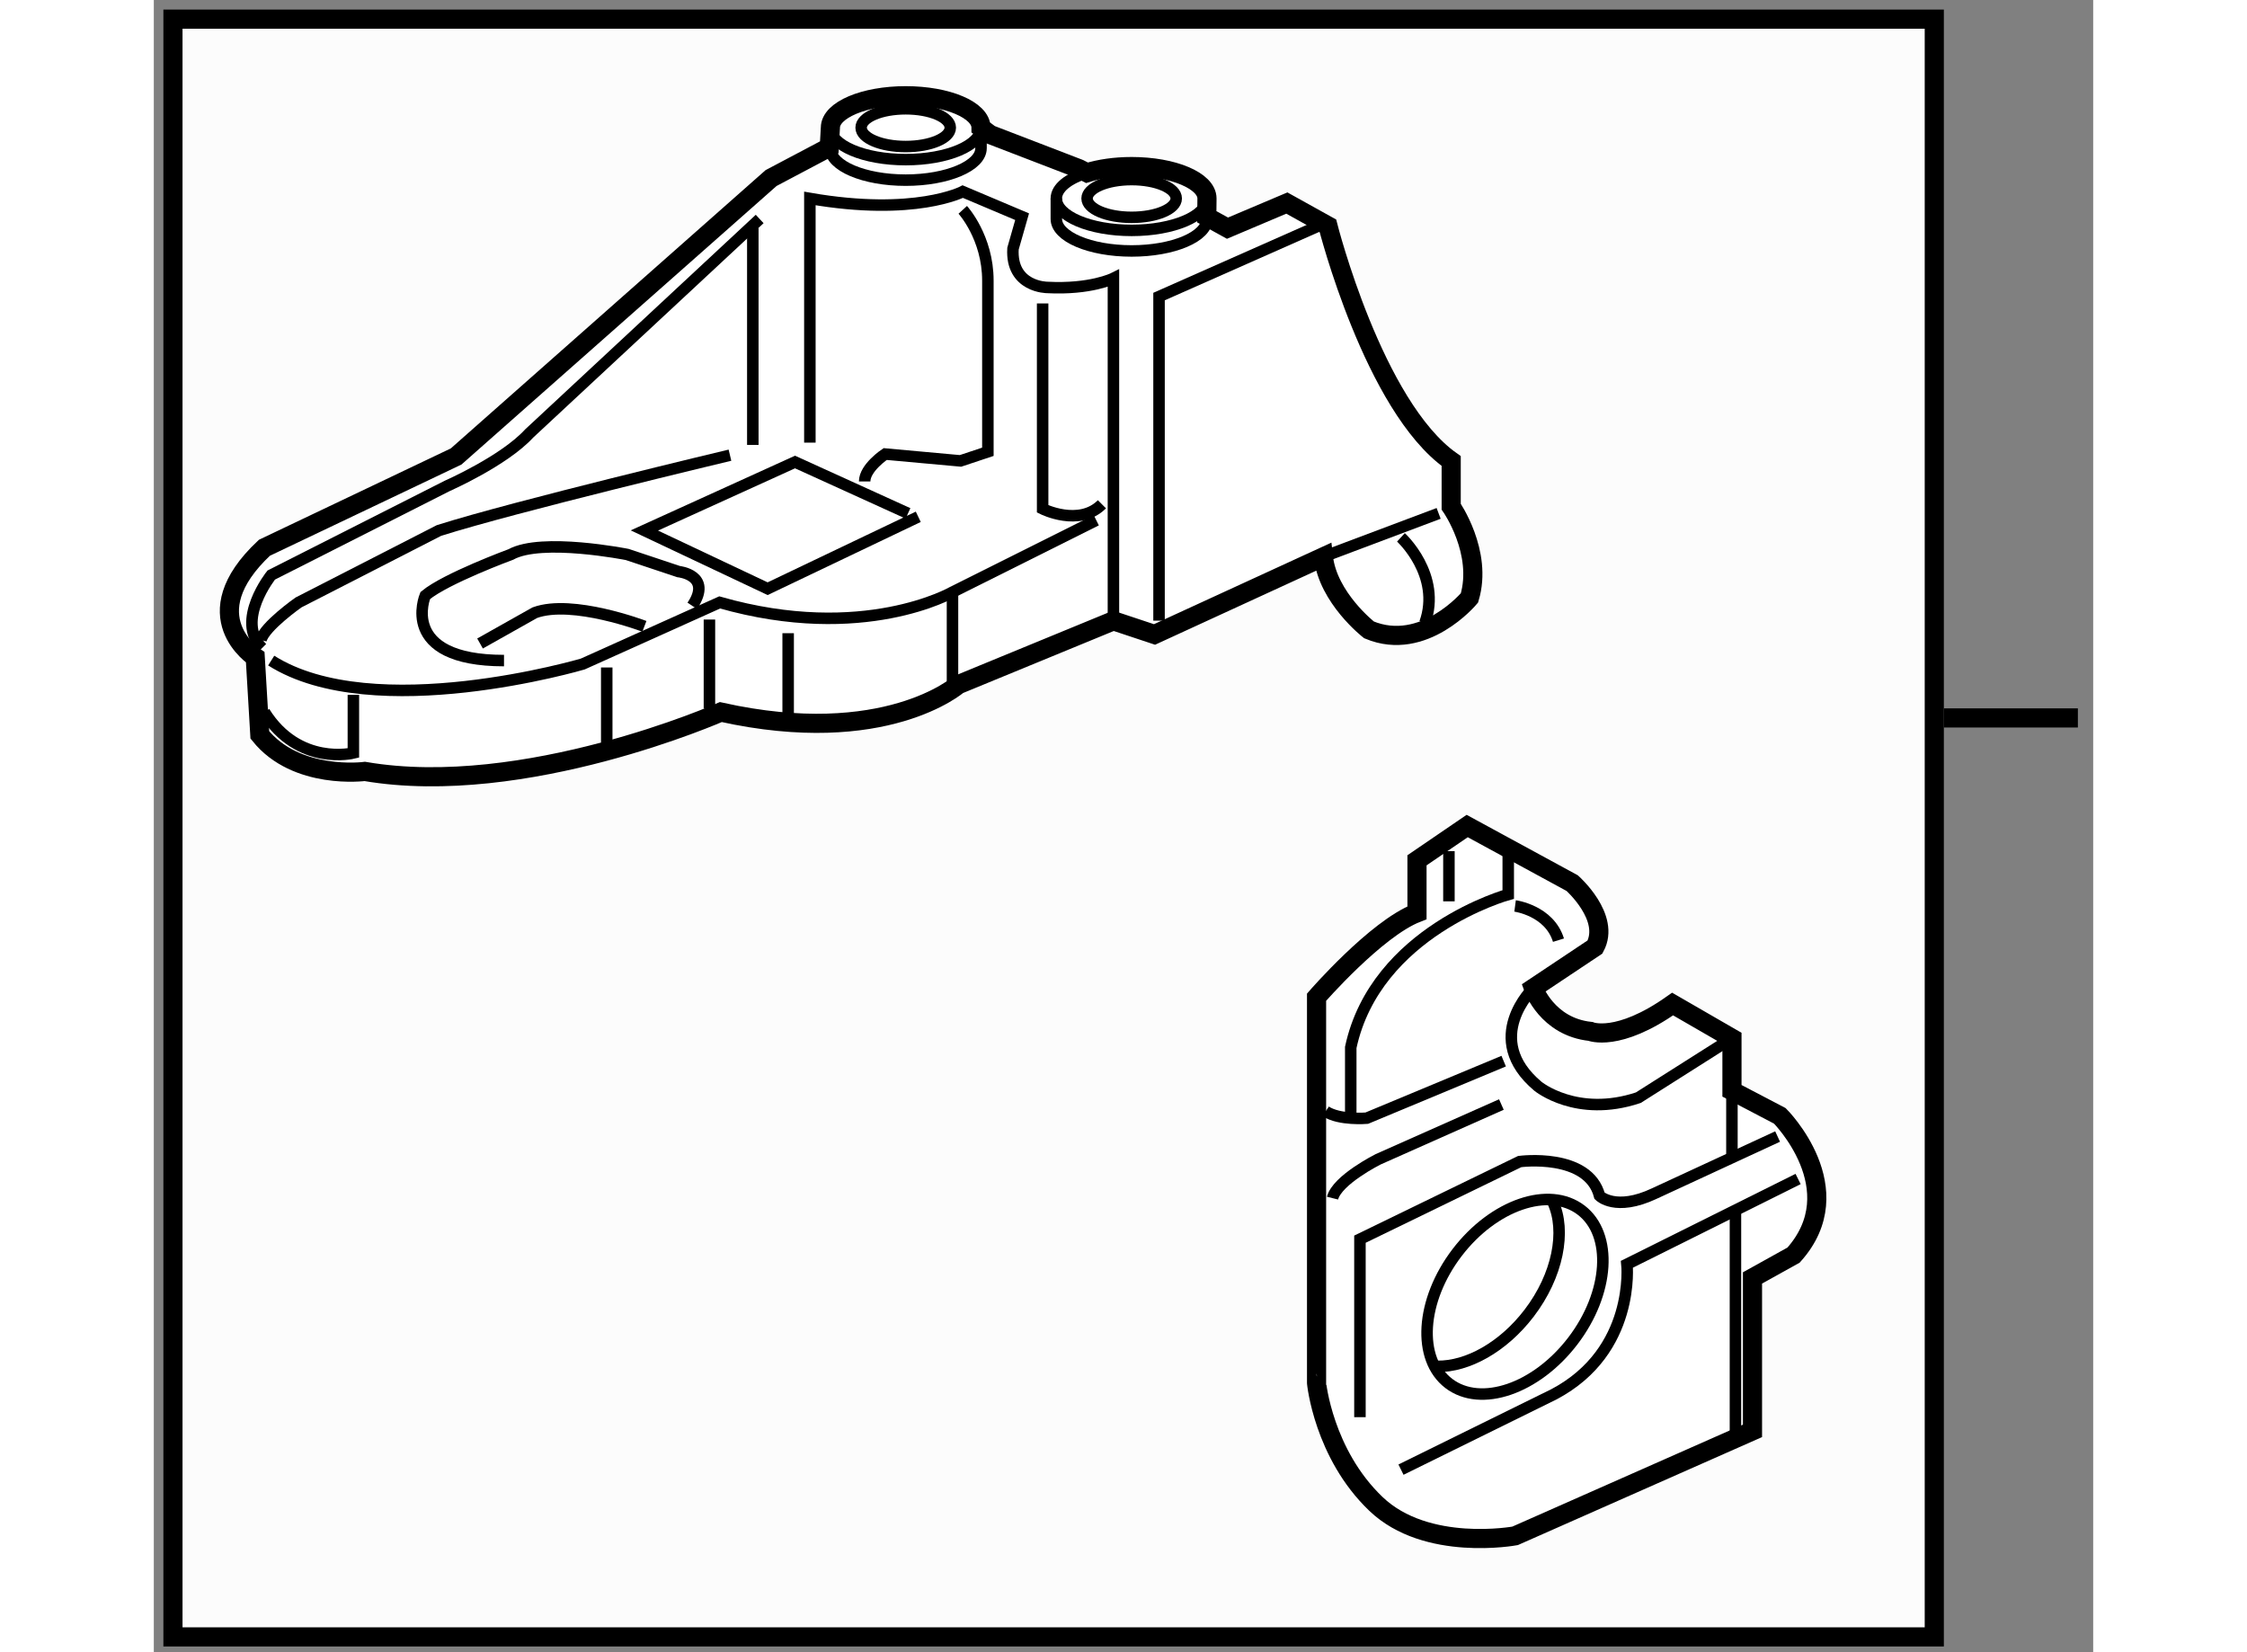 <?xml version="1.0" encoding="utf-8"?>
<!-- Generator: Adobe Illustrator 15.1.0, SVG Export Plug-In . SVG Version: 6.00 Build 0)  -->
<!DOCTYPE svg PUBLIC "-//W3C//DTD SVG 1.1//EN" "http://www.w3.org/Graphics/SVG/1.1/DTD/svg11.dtd">
<svg version="1.1" xmlns="http://www.w3.org/2000/svg" xmlns:xlink="http://www.w3.org/1999/xlink" x="0px" y="0px" width="244.8px"
	 height="180px" viewBox="41 119 50.65 43.15" enable-background="new 0 0 244.8 180" xml:space="preserve">
	
<rect x="41" y="119" width="50.65" height="43.15" fill="#808080" stroke="none"/>
	
<g><rect x="41.5" y="119.5" fill="#FCFCFC" stroke="#000000" stroke-width="0.5" width="46" height="42.25"></rect><line fill="none" stroke="#000000" stroke-width="0.5" x1="87.75" y1="137.75" x2="91.25" y2="137.75"></line></g><g><path fill="#FFFFFF" stroke="#000000" stroke-width="0.5" d="M58.67,122.334c0-0.461,0.881-0.834,1.967-0.834
			c1.086,0,1.967,0.373,1.967,0.834l0.239,0.18l2.325,0.894l0.203,0.104c0.326-0.102,0.73-0.162,1.167-0.162
			c1.086,0,1.967,0.373,1.967,0.834l-0.005,0.477l0.541,0.298l1.55-0.656l1.073,0.596c0,0,1.192,4.71,3.219,6.141v1.192
			c0,0,0.834,1.191,0.477,2.384c0,0-1.192,1.431-2.623,0.834c0,0-1.073-0.834-1.192-1.907l-4.41,2.027l-1.073-0.357l-4.054,1.668
			c0,0-1.908,1.669-6.199,0.716c0,0-5.126,2.265-9.298,1.55c0,0-1.788,0.237-2.742-0.954l-0.12-2.026c0,0-1.668-1.073,0.239-2.861
			l5.007-2.384l8.226-7.272l1.52-0.804L58.67,122.334z"></path><path fill="none" stroke="#000000" stroke-width="0.3" d="M62.604,122.334c0,0.462-0.881,0.835-1.967,0.835
			c-1.086,0-1.967-0.373-1.967-0.835"></path><path fill="none" stroke="#000000" stroke-width="0.3" d="M58.67,122.87c0,0.462,0.881,0.835,1.967,0.835
			c1.086,0,1.967-0.373,1.967-0.835v-0.536"></path><ellipse fill="none" stroke="#000000" stroke-width="0.3" cx="60.637" cy="122.334" rx="1.164" ry="0.493"></ellipse><path fill="none" stroke="#000000" stroke-width="0.3" d="M68.505,124.183c0,0.461-0.881,0.834-1.967,0.834
			c-1.086,0-1.967-0.373-1.967-0.834"></path><path fill="none" stroke="#000000" stroke-width="0.3" d="M68.505,124.719c0,0.462-0.881,0.835-1.967,0.835
			c-1.086,0-1.967-0.373-1.967-0.835v-0.536c0-0.275,0.315-0.521,0.8-0.672"></path><ellipse fill="none" stroke="#000000" stroke-width="0.3" cx="66.538" cy="124.183" rx="1.164" ry="0.493"></ellipse><polyline fill="none" stroke="#000000" stroke-width="0.3" points="71.426,124.897 67.253,126.745 67.253,135.21 		"></polyline><path fill="none" stroke="#000000" stroke-width="0.3" d="M66.062,135.21v-8.941c0,0-0.597,0.298-1.729,0.238
			c0,0-0.954-0.001-0.894-1.014l0.238-0.834l-1.549-0.655c0,0-1.252,0.655-3.994,0.179v6.377"></path><line fill="none" stroke="#000000" stroke-width="0.3" x1="56.644" y1="130.62" x2="56.644" y2="124.957"></line><path fill="none" stroke="#000000" stroke-width="0.3" d="M64.213,126.925v5.364c0,0,0.953,0.477,1.549-0.119"></path><path fill="none" stroke="#000000" stroke-width="0.3" d="M62.127,124.48c0,0,0.656,0.716,0.656,1.849v4.47l-0.715,0.238
			l-1.967-0.179c0,0-0.536,0.357-0.536,0.716"></path><line fill="none" stroke="#000000" stroke-width="0.3" x1="71.545" y1="133.54" x2="74.555" y2="132.408"></line><path fill="none" stroke="#000000" stroke-width="0.3" d="M73.571,133.034c0,0,1.073,0.983,0.626,2.234"></path><path fill="none" stroke="#000000" stroke-width="0.3" d="M65.614,132.587l-3.755,1.877c0,0-2.325,1.342-6.08,0.269l-3.577,1.609
			c0,0-5.454,1.609-8.136-0.09"></path><path fill="none" stroke="#000000" stroke-width="0.3" d="M46.212,137.146v1.52c0,0-1.431,0.358-2.325-1.072"></path><line fill="none" stroke="#000000" stroke-width="0.3" x1="52.829" y1="136.432" x2="52.829" y2="138.398"></line><line fill="none" stroke="#000000" stroke-width="0.3" x1="55.511" y1="135.18" x2="55.511" y2="137.504"></line><line fill="none" stroke="#000000" stroke-width="0.3" x1="57.567" y1="135.537" x2="57.567" y2="137.653"></line><line fill="none" stroke="#000000" stroke-width="0.3" x1="61.859" y1="134.464" x2="61.859" y2="136.878"></line><path fill="none" stroke="#000000" stroke-width="0.3" d="M56.047,130.888c0,0-5.633,1.342-7.6,1.967l-3.666,1.878
			c0,0-0.894,0.626-0.983,0.983"></path><polyline fill="none" stroke="#000000" stroke-width="0.3" points="60.965,132.497 57.031,134.375 53.812,132.854 57.746,131.066 
			60.697,132.408 		"></polyline><path fill="none" stroke="#000000" stroke-width="0.3" d="M50.146,136.252c-2.771,0-2.057-1.698-2.057-1.698
			c0.537-0.447,2.235-1.073,2.235-1.073c0.805-0.446,3.04,0,3.04,0l1.341,0.447c0,0,0.895,0.09,0.358,0.895"></path><path fill="none" stroke="#000000" stroke-width="0.3" d="M53.812,135.358c0,0-1.877-0.716-2.861-0.357l-1.431,0.805"></path><path fill="none" stroke="#000000" stroke-width="0.3" d="M56.823,124.719l-6.021,5.603c-0.656,0.716-2.145,1.371-2.145,1.371
			l-4.59,2.325c0,0-0.954,1.192-0.239,1.907"></path></g><g><path fill="#FFFFFF" stroke="#000000" stroke-width="0.5" d="M72.917,158.276c1.321,1.265,3.635,0.835,3.635,0.835l6.2-2.742
			v-3.994l1.073-0.596c1.55-1.729-0.358-3.636-0.358-3.636l-1.251-0.655v-1.371l-1.55-0.895c-1.431,1.013-2.146,0.715-2.146,0.715
			c-1.133-0.119-1.49-1.132-1.49-1.132l1.609-1.073c0.417-0.774-0.596-1.668-0.596-1.668l-2.742-1.491l-1.311,0.895v1.371
			c-1.073,0.417-2.623,2.205-2.623,2.205v10.073C71.366,155.117,71.546,156.965,72.917,158.276z"></path><line fill="none" stroke="#000000" stroke-width="0.3" x1="74.824" y1="141.229" x2="74.824" y2="142.54"></line><path fill="none" stroke="#000000" stroke-width="0.3" d="M76.373,141.289v1.072c0,0-3.458,0.954-4.113,3.994v1.729"></path><path fill="none" stroke="#000000" stroke-width="0.3" d="M76.552,142.66c0,0,0.895,0.119,1.133,0.894"></path><path fill="none" stroke="#000000" stroke-width="0.3" d="M77.029,144.806c0,0-1.371,1.312,0.119,2.563
			c0,0,1.013,0.835,2.622,0.299l2.444-1.55"></path><path fill="none" stroke="#000000" stroke-width="0.3" d="M76.254,146.713l-3.576,1.49c0,0-0.715,0.06-1.073-0.179"></path><path fill="none" stroke="#000000" stroke-width="0.3" d="M76.194,147.846l-3.219,1.431c0,0-1.072,0.537-1.191,1.014"></path><path fill="none" stroke="#000000" stroke-width="0.3" d="M72.5,156.012v-4.649l4.172-2.027c0,0,1.789-0.238,2.086,0.895
			c0,0,0.418,0.418,1.431-0.06l3.219-1.489"></path><path fill="none" stroke="#000000" stroke-width="0.3" d="M83.943,149.791l-4.47,2.227c0,0,0.238,2.265-1.908,3.397l-3.993,1.967"></path><line fill="none" stroke="#000000" stroke-width="0.3" x1="82.215" y1="147.488" x2="82.215" y2="149.217"></line><line fill="none" stroke="#000000" stroke-width="0.3" x1="82.307" y1="150.647" x2="82.307" y2="156.607"></line><ellipse transform="matrix(-0.795 -0.607 0.607 -0.795 44.623 320.932)" fill="none" stroke="#000000" stroke-width="0.3" cx="76.598" cy="152.918" rx="1.901" ry="2.847"></ellipse><path fill="none" stroke="#000000" stroke-width="0.3" d="M74.525,154.684c0.781,0.011,1.711-0.497,2.392-1.387
			c0.753-0.985,0.974-2.146,0.623-2.906"></path></g>


</svg>